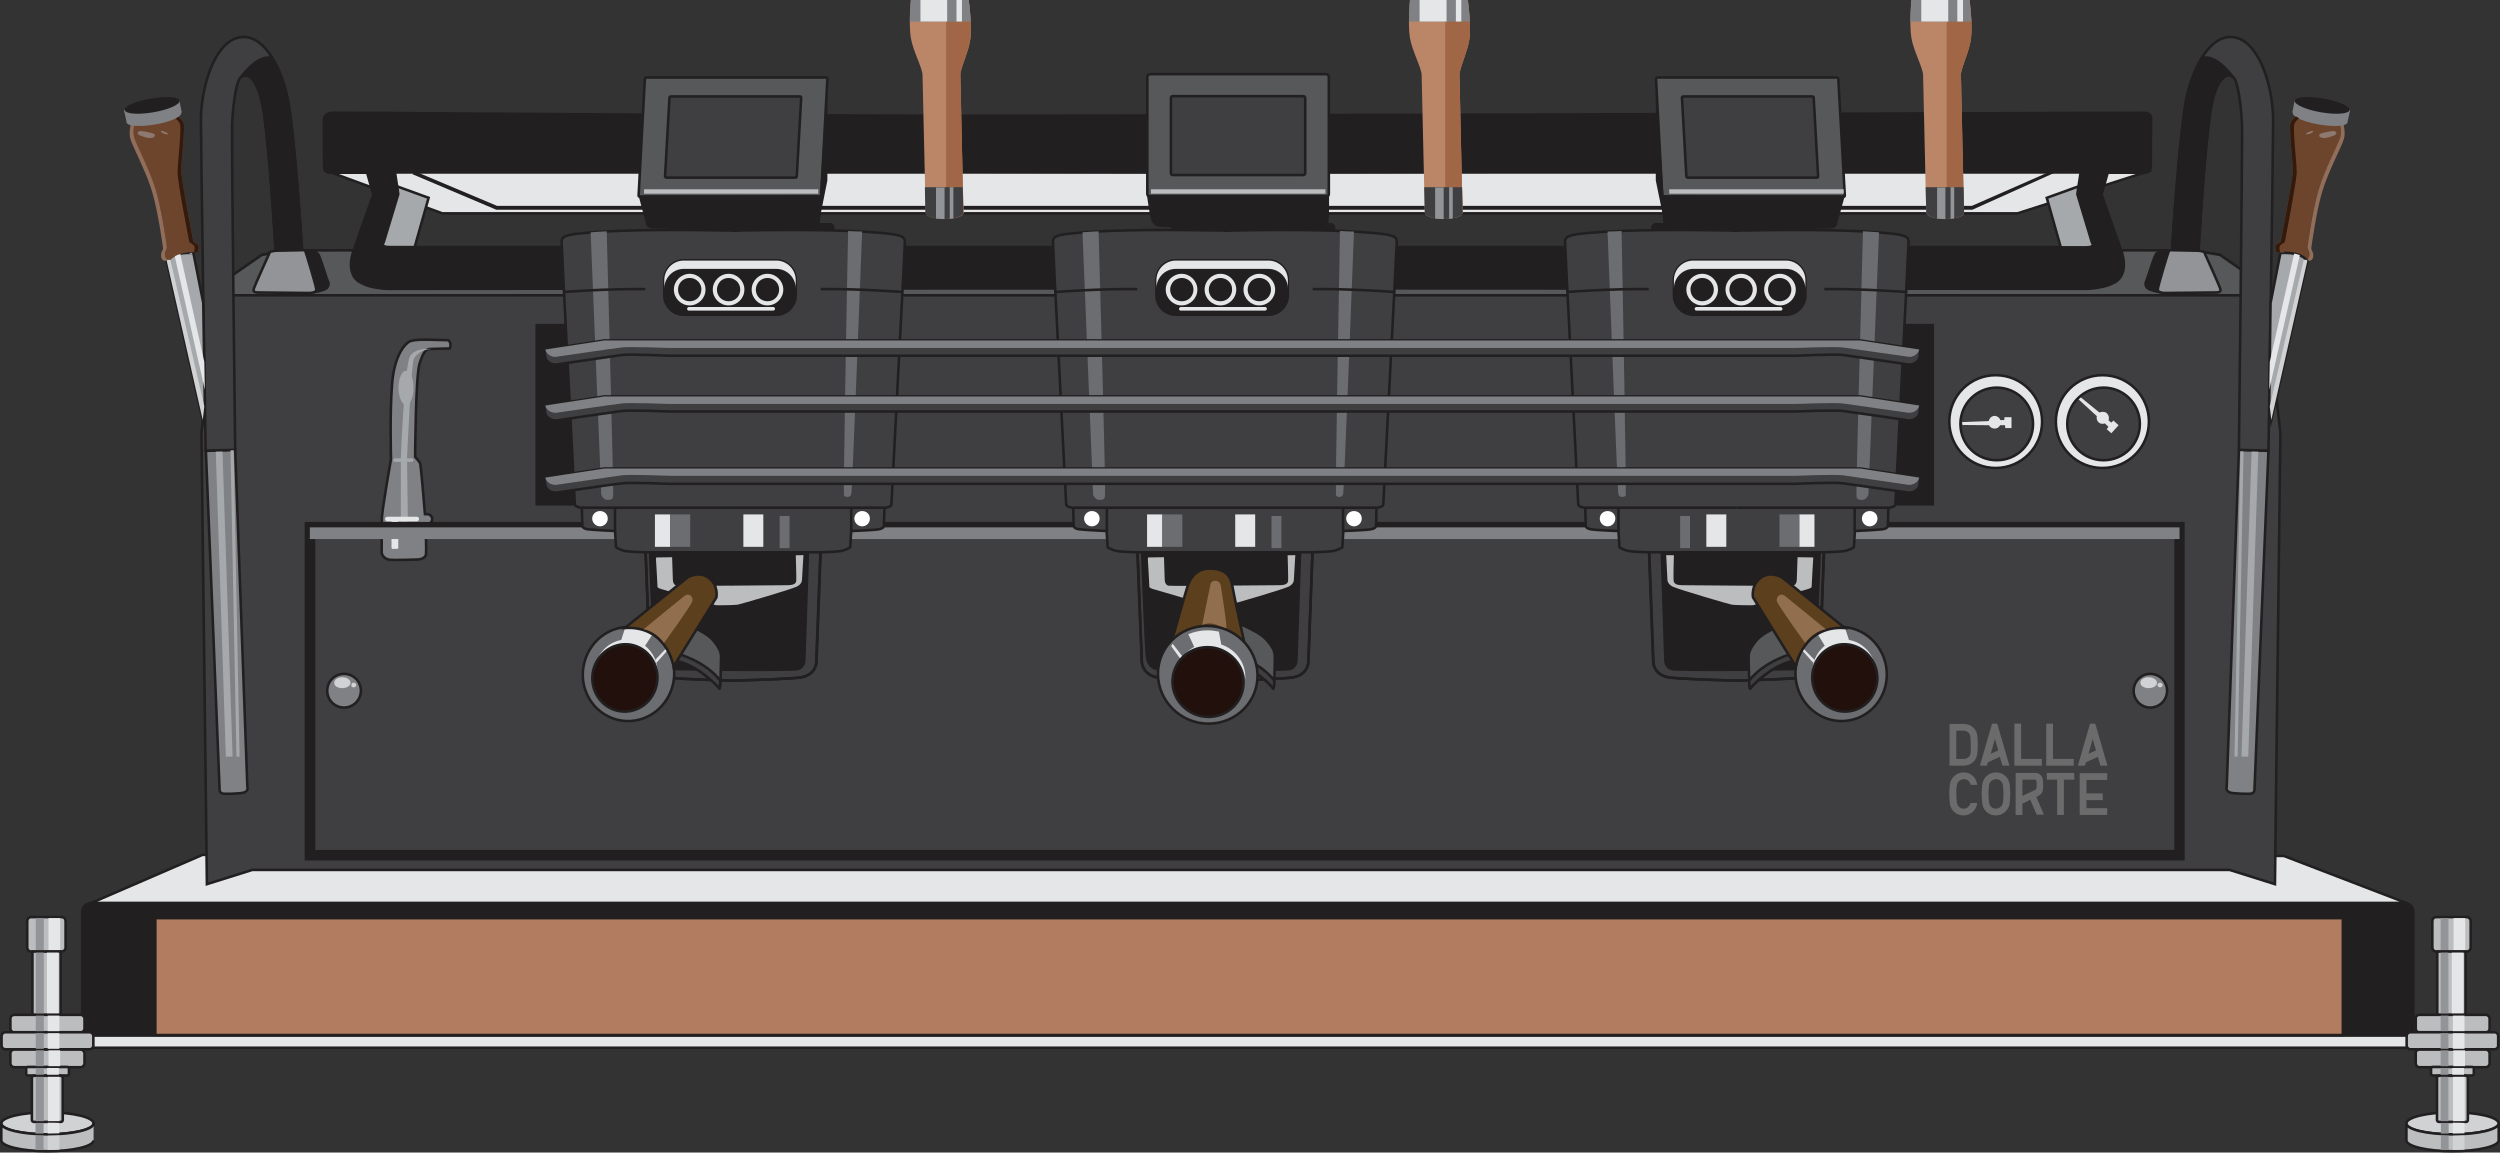 <?xml version="1.0" encoding="utf-8"?>
<!-- Generator: Adobe Illustrator 27.8.0, SVG Export Plug-In . SVG Version: 6.00 Build 0)  -->
<svg version="1.1" id="Layer_1" xmlns="http://www.w3.org/2000/svg" xmlns:xlink="http://www.w3.org/1999/xlink" x="0px" y="0px"
	 viewBox="0 0 964.2 444.5" style="enable-background:new 0 0 964.2 444.5;" xml:space="preserve">
<rect x="0" y="0" width="964.2" height="444.5" fill="#333333" stroke="none"/>
<style type="text/css">
	.st0{fill-rule:evenodd;clip-rule:evenodd;fill:#E5E6E7;stroke:#221F20;stroke-miterlimit:10;}
	.st1{fill-rule:evenodd;clip-rule:evenodd;fill:#3F3F41;stroke:#221F20;stroke-miterlimit:10;}
	.st2{fill-rule:evenodd;clip-rule:evenodd;fill:#57585A;stroke:#221F20;stroke-miterlimit:10;}
	.st3{fill-rule:evenodd;clip-rule:evenodd;fill:#221F20;stroke:#221F20;stroke-miterlimit:10;}
	.st4{fill-rule:evenodd;clip-rule:evenodd;fill:#D0D2D4;stroke:#221F20;stroke-miterlimit:10;}
	.st5{fill-rule:evenodd;clip-rule:evenodd;fill:#BBBDBF;stroke:#221F20;stroke-miterlimit:10;}
	.st6{fill-rule:evenodd;clip-rule:evenodd;fill:#E5E6E7;}
	.st7{fill-rule:evenodd;clip-rule:evenodd;fill:#D0D2D4;}
	.st8{fill-rule:evenodd;clip-rule:evenodd;fill:#929497;}
	.st9{fill-rule:evenodd;clip-rule:evenodd;fill:#808184;stroke:#221F20;stroke-miterlimit:10;}
	.st10{fill-rule:evenodd;clip-rule:evenodd;fill:#A6A9AB;}
	.st11{fill-rule:evenodd;clip-rule:evenodd;fill:#B27C60;stroke:#221F20;stroke-miterlimit:10;}
	.st12{fill-rule:evenodd;clip-rule:evenodd;fill:#A6A9AB;stroke:#221F20;stroke-miterlimit:10;}
	.st13{fill-rule:evenodd;clip-rule:evenodd;fill:#6D452D;}
	.st14{fill-rule:evenodd;clip-rule:evenodd;fill:#926D5A;}
	.st15{fill-rule:evenodd;clip-rule:evenodd;fill:#341A0C;}
	.st16{fill-rule:evenodd;clip-rule:evenodd;fill:#808184;}
	.st17{fill-rule:evenodd;clip-rule:evenodd;fill:#221F20;}
	.st18{fill-rule:evenodd;clip-rule:evenodd;fill:#8E7971;}
	.st19{fill:#221F20;}
	.st20{fill-rule:evenodd;clip-rule:evenodd;fill:#BB8568;}
	.st21{fill-rule:evenodd;clip-rule:evenodd;fill:#A06645;}
	.st22{fill-rule:evenodd;clip-rule:evenodd;fill:#3F3F41;}
	.st23{fill-rule:evenodd;clip-rule:evenodd;fill:#BBBDBF;}
	.st24{fill-rule:evenodd;clip-rule:evenodd;fill:#929497;stroke:#221F20;stroke-miterlimit:10;}
	.st25{fill:none;stroke:#221F20;stroke-miterlimit:10;}
	.st26{fill-rule:evenodd;clip-rule:evenodd;fill:#6C6D70;}
	.st27{fill:#E5E6E7;}
	.st28{fill-rule:evenodd;clip-rule:evenodd;fill:#FEFEFE;}
	.st29{fill-rule:evenodd;clip-rule:evenodd;fill:#5C3F1D;stroke:#221F20;stroke-miterlimit:10;}
	.st30{fill-rule:evenodd;clip-rule:evenodd;fill:#916F4E;}
	.st31{fill-rule:evenodd;clip-rule:evenodd;fill:#6C6D70;stroke:#221F20;stroke-miterlimit:10;}
	.st32{fill-rule:evenodd;clip-rule:evenodd;fill:#21100C;stroke:#221F20;stroke-miterlimit:10;}
	.st33{fill:#6B6B6B;}
</style>
<g>
	<path class="st0" d="M35.1,348.3l43-18.6l802.7,0.4l47.9,18.4c-0.4-0.2-0.8-0.2-1.2-0.2L35.1,348.3L35.1,348.3z"/>
	<polygon class="st1" points="77.7,167 79.8,341 97.3,335.5 407.4,335.5 549.8,335.5 859.9,335.5 877.4,341 879.5,167 873,110 
		856.2,98.3 846,96.6 554.2,95.8 554.2,95.4 478.6,95.6 403,95.4 403,95.8 111.1,96.6 101,98.3 84.1,110 	"/>
	<polygon class="st2" points="873.5,113.9 873,110 856.2,98.3 846,96.6 554.2,95.8 554.2,95.4 478.6,95.6 403,95.4 403,95.8 
		111.1,96.6 101,98.3 84.1,110 83.7,113.9 	"/>
	<rect x="25.1" y="398.1" class="st0" width="916.2" height="6"/>
	<path class="st3" d="M35.1,348.3h892.3c1.9,0,3.4,1.5,3.4,3.5v44.1c0,1.9-1.6,3.5-3.4,3.5H35.1c-1.9,0-3.4-1.6-3.4-3.5v-44.1
		C31.7,349.8,33.3,348.3,35.1,348.3L35.1,348.3z"/>
	<path class="st4" d="M18.3,437.5c9.8,0,17.8-1.9,17.8-4.2c0-2.4-8-4.3-17.8-4.3c-9.8,0-17.8,1.9-17.8,4.3
		C0.5,435.6,8.5,437.5,18.3,437.5L18.3,437.5z"/>
	<path class="st5" d="M36.1,439.8c0,2.3-8,4.2-17.8,4.2c-9.8,0-17.8-1.9-17.8-4.2v-6.5c0,2.3,8,4.2,17.8,4.2
		c9.9,0,17.8-1.9,17.8-4.2C36.1,433.3,36.1,439.8,36.1,439.8z"/>
	<path class="st5" d="M12,353.7h11.8c0.9,0,1.5,0.7,1.5,1.6v10.2c0,0.8-0.7,1.5-1.5,1.5H12c-0.8,0-1.5-0.7-1.5-1.5v-10.2
		C10.5,354.3,11.2,353.7,12,353.7L12,353.7z"/>
	<rect x="12.5" y="367" class="st5" width="10.9" height="24.4"/>
	<path class="st5" d="M5.5,391.4h25.6c0.8,0,1.5,0.7,1.5,1.5v3.8c0,0.8-0.7,1.5-1.5,1.5H5.5c-0.8,0-1.5-0.7-1.5-1.5v-3.8
		C4,392,4.7,391.4,5.5,391.4L5.5,391.4z"/>
	<path class="st5" d="M2.1,398.1h32.4c0.8,0,1.5,0.7,1.5,1.4v3.8c0,0.8-0.7,1.4-1.5,1.4H2.1c-0.8,0-1.5-0.7-1.5-1.4v-3.8
		C0.7,398.7,1.3,398.1,2.1,398.1L2.1,398.1z"/>
	<path class="st5" d="M5.5,404.8h25.6c0.8,0,1.5,0.7,1.5,1.5v3.8c0,0.8-0.7,1.5-1.5,1.5H5.5c-0.8,0-1.5-0.7-1.5-1.5v-3.8
		C4,405.4,4.7,404.8,5.5,404.8L5.5,404.8z"/>
	<path class="st5" d="M10.8,411.5h15.1c0.4,0,0.7,0.3,0.7,0.7v1.9c0,0.4-0.3,0.7-0.7,0.7H10.8c-0.4,0-0.7-0.3-0.7-0.7v-1.9
		C10,411.8,10.4,411.5,10.8,411.5L10.8,411.5z"/>
	<path class="st5" d="M13.1,414.9h10.3c0.4,0,0.8,0.4,0.8,0.8v16.3c0,0.4-0.3,0.7-0.8,0.7H13.1c-0.4,0-0.8-0.3-0.8-0.7v-16.3
		C12.4,415.2,12.7,414.9,13.1,414.9L13.1,414.9z"/>
	<path class="st6" d="M18.4,433c1.6,0,3.1,0,4.5,0.1v4c-1.4,0-2.9,0.1-4.5,0.1V433z"/>
	<path class="st7" d="M22.9,443.4c-1.4,0.1-2.9,0.1-4.5,0.1V438c1.6,0,3.1,0,4.5-0.1V443.4z"/>
	<rect x="18.7" y="354.1" class="st6" width="4.5" height="12.3"/>
	<rect x="18.1" y="367.4" class="st6" width="4.5" height="23.4"/>
	<rect x="18.4" y="391.7" class="st6" width="4.5" height="6"/>
	<rect x="18.4" y="398.5" class="st6" width="4.5" height="6"/>
	<rect x="18.7" y="405.1" class="st6" width="4.5" height="6.1"/>
	<rect x="18.2" y="411.9" class="st6" width="4.5" height="2.6"/>
	<rect x="18.5" y="415.3" class="st6" width="4.5" height="17.1"/>
	<path class="st8" d="M16.8,437.2c-1,0-2,0-3.1,0v-4.1c1,0,2,0,3.1,0V437.2z"/>
	<path class="st8" d="M16.8,443.5c-1,0-2,0-3.1,0v-5.5c1,0,2,0,3.1,0V443.5z"/>
	<rect x="13.8" y="354.1" class="st8" width="3.1" height="12.3"/>
	<rect x="13.8" y="367.4" class="st8" width="3.1" height="23.4"/>
	<rect x="13.8" y="391.7" class="st8" width="3.1" height="6"/>
	<rect x="13.8" y="398.5" class="st8" width="3.1" height="6"/>
	<rect x="13.8" y="405.1" class="st8" width="3.1" height="6.1"/>
	<rect x="13.8" y="411.9" class="st8" width="3.1" height="2.6"/>
	<rect x="13.8" y="415.3" class="st8" width="3.1" height="17.1"/>
	<path class="st9" d="M90.7,173.5l4.7,130c0,0,0.8,2.1-2.5,2.4s-6.5,0.3-6.8,0.2c-0.3-0.1-1.4-0.3-1.4-1.4
		c0-1.1-5.3-130.8-5.3-130.8L90.7,173.5z"/>
	<polygon class="st10" points="85.8,173.6 89.7,291.8 87.1,291.8 83.2,173.7 	"/>
	<rect x="59.9" y="354.1" class="st11" width="843.7" height="45.1"/>
	<path class="st4" d="M945.9,437.5c9.8,0,17.8-1.9,17.8-4.2c0-2.4-8-4.3-17.8-4.3c-9.8,0-17.8,1.9-17.8,4.3
		C928,435.6,936,437.5,945.9,437.5L945.9,437.5z"/>
	<path class="st5" d="M963.7,439.8c0,2.3-8,4.2-17.8,4.2c-9.8,0-17.8-1.9-17.8-4.2v-6.5c0,2.3,8,4.2,17.8,4.2
		c9.8,0,17.8-1.9,17.8-4.2V439.8z"/>
	<path class="st5" d="M939.6,353.7h11.8c0.8,0,1.5,0.7,1.5,1.6v10.2c0,0.8-0.7,1.5-1.5,1.5h-11.8c-0.8,0-1.5-0.7-1.5-1.5v-10.2
		C938.1,354.3,938.8,353.7,939.6,353.7L939.6,353.7z"/>
	<rect x="940" y="367" class="st5" width="10.9" height="24.4"/>
	<path class="st5" d="M933.1,391.4h25.6c0.8,0,1.5,0.7,1.5,1.5v3.8c0,0.8-0.7,1.5-1.5,1.5h-25.6c-0.8,0-1.4-0.7-1.4-1.5v-3.8
		C931.6,392,932.3,391.4,933.1,391.4L933.1,391.4z"/>
	<path class="st5" d="M929.7,398.1h32.4c0.8,0,1.4,0.7,1.4,1.4v3.8c0,0.8-0.7,1.4-1.4,1.4h-32.4c-0.8,0-1.5-0.7-1.5-1.4v-3.8
		C928.2,398.7,928.9,398.1,929.7,398.1L929.7,398.1z"/>
	<path class="st5" d="M933.1,404.8h25.6c0.8,0,1.5,0.7,1.5,1.5v3.8c0,0.8-0.7,1.5-1.5,1.5h-25.6c-0.8,0-1.4-0.7-1.4-1.5v-3.8
		C931.6,405.4,932.3,404.8,933.1,404.8L933.1,404.8z"/>
	<path class="st5" d="M938.3,411.5h15.1c0.4,0,0.7,0.3,0.7,0.7v1.9c0,0.4-0.3,0.7-0.7,0.7h-15.1c-0.4,0-0.7-0.3-0.7-0.7v-1.9
		C937.6,411.8,937.9,411.5,938.3,411.5L938.3,411.5z"/>
	<path class="st5" d="M940.7,414.9h10.4c0.4,0,0.7,0.4,0.7,0.8v16.3c0,0.4-0.3,0.7-0.7,0.7h-10.4c-0.4,0-0.8-0.3-0.8-0.7v-16.3
		C939.9,415.2,940.3,414.9,940.7,414.9L940.7,414.9z"/>
	<path class="st6" d="M946,433c1.5,0,3.1,0,4.5,0.1v4c-1.5,0-3,0.1-4.5,0.1V433z"/>
	<path class="st7" d="M950.5,443.4c-1.5,0.1-3,0.1-4.5,0.1V438c1.5,0,3.1,0,4.5-0.1V443.4z"/>
	<rect x="946.3" y="354.1" class="st6" width="4.5" height="12.3"/>
	<rect x="945.6" y="367.4" class="st6" width="4.5" height="23.4"/>
	<rect x="946" y="391.7" class="st6" width="4.5" height="6"/>
	<rect x="946" y="398.5" class="st6" width="4.5" height="6"/>
	<rect x="946.2" y="405.1" class="st6" width="4.5" height="6.1"/>
	<rect x="945.8" y="411.9" class="st6" width="4.5" height="2.6"/>
	<rect x="946.1" y="415.3" class="st6" width="4.5" height="17.1"/>
	<path class="st8" d="M944.4,437.2c-1,0-2,0-3,0v-4.1c1,0,2,0,3,0V437.2z"/>
	<path class="st8" d="M944.4,443.5c-1,0-2,0-3,0v-5.5c1,0,2,0,3,0V443.5z"/>
	<rect x="941.3" y="354.1" class="st8" width="3" height="12.3"/>
	<rect x="941.3" y="367.4" class="st8" width="3" height="23.4"/>
	<rect x="941.3" y="391.7" class="st8" width="3" height="6"/>
	<rect x="941.3" y="398.5" class="st8" width="3" height="6"/>
	<rect x="941.3" y="405.1" class="st8" width="3" height="6.1"/>
	<rect x="941.3" y="411.9" class="st8" width="3" height="2.6"/>
	<rect x="941.3" y="415.3" class="st8" width="3" height="17.1"/>
	<path class="st1" d="M116.5,96.4c0,0-3-47.3-5.8-59.4c-2.8-12.1-9.5-24.6-18.8-22.5c-9.3,2.2-14.4,19.2-14.4,32
		c0,12.7,1.8,127.3,1.8,127.3l11.4-0.3c0,0-1.4-117.9-1.2-124.8c0.2-6.9,1.3-15.1,2.7-18c1.4-3,7.2-3.5,9.6,12.9
		c2.4,16.3,4.5,53.2,4.5,53.2L116.5,96.4z"/>
	<path class="st12" d="M64.3,100.7L78.2,162l0.8-6.8L78.5,124l-0.1-7.1l-3.8-19.3C74.7,97.7,67.2,96.6,64.3,100.7L64.3,100.7z"/>
	<path class="st6" d="M79,150.3l-0.2-10.7l-9.3-41.8c-0.7,0.1-1.5,0.3-2.2,0.6L79,150.3z"/>
	<path class="st13" d="M76.2,97.2c0,0,0.9-2.5,0-3.1c-0.9-0.6-1.6-0.9-1.6-0.9s-4.7-24.1-4.7-27.5c0-3.5,1.6-16.7,0.9-18.4
		c-0.7-1.8-2.7-2.9-2.7-2.9L52,47.2c0,0-1,3.6-0.2,6.1c0.7,2.6,6,12.5,8.3,20.1c2.3,7.6,4.3,21.8,4.3,22.3c0,0.4-1.1,1.6-0.7,3.4
		s2.1,1.2,2.1,1.2S67.5,97,76.2,97.2L76.2,97.2z"/>
	<path class="st14" d="M64.4,95.6c0-0.4-2-14.7-4.3-22.3c-2.2-7.5-7.5-17.5-8.3-20.1c-0.5-1.7-0.3-3.8,0-5c-0.5,0-1-0.1-1.4-0.2
		c-0.2,1.1-0.7,3.6-0.1,5.6c0.7,2.6,6,12.5,8.3,20.1c2.3,7.5,4.3,21.8,4.3,22.2c0,0.4-1.1,1.6-0.7,3.4c0.5,1.8,2.1,1.2,2.1,1.2
		s0.1-0.2,0.3-0.4c-0.4-0.1-0.7-0.5-0.9-1.2C63.2,97.2,64.4,96,64.4,95.6L64.4,95.6z"/>
	<path class="st15" d="M73,93.4c0.3,0.2,0.7,0.4,1.1,0.7c0.1,0.1,0.1,0.1,0.2,0.2c0.1,0.1,0.2,0.2,0.4,0.3c0.6,0.5,0.3,2,0.1,2.7
		c0.4,0,0.9,0,1.4,0c0,0,0.9-2.5,0-3.1c-0.9-0.6-1.6-0.9-1.6-0.9s-4.7-24.1-4.7-27.5c0-3.5,1.6-16.7,0.9-18.4
		c-0.4-1.1-1.4-2-2.1-2.5c-0.3,0.2-0.7,0.4-1.1,0.7c0.7,0.5,1.4,1.3,1.8,2.2c0.7,1.7-0.9,15-0.9,18.5C68.3,69.3,72.6,91.2,73,93.4
		L73,93.4z"/>
	<path class="st16" d="M69.9,43.4c0,0,0,0.1,0,0.1C70.2,45,65.7,47,59.9,48c-5.9,1-10.8,0.7-11.1-0.8c0-0.1,0-0.1,0-0.2l-1-4.6
		l21.4-3.6l0.9,4.6H69.9z"/>
	<path class="st17" d="M58.2,38c5.8-1,10.8-0.7,11.1,0.8c0.2,1.5-4.3,3.5-10.1,4.5c-5.9,1-10.8,0.7-11.1-0.9
		C47.8,41,52.3,39,58.2,38L58.2,38z"/>
	<path class="st18" d="M53.7,52.1c0,0,3,1.4,4.7,1.1c1.7-0.3,1.5-1.3,0.9-1.6c-0.6-0.3-3.3-0.9-4.4-1C53.8,50.3,52.2,51.1,53.7,52.1
		L53.7,52.1z"/>
	<path class="st18" d="M62.7,50.5c0,0,3.2,1.2,1.8,1.3C63.2,51.9,60.9,50.3,62.7,50.5L62.7,50.5z"/>
	<path class="st7" d="M78.8,156.7l-13.1-56.5c-0.2,0-0.7,0.1-1.1,0c-0.1,0.2-0.2,0.3-0.3,0.4L78.2,162L78.8,156.7z"/>
	<path class="st13" d="M878,97.2c0,0-0.9-2.5,0-3.1c0.9-0.6,1.6-0.9,1.6-0.9s4.7-24.1,4.7-27.5c0-3.5-1.6-16.7-0.9-18.4
		c0.6-1.8,2.7-2.9,2.7-2.9l16.1,2.9c0,0,1,3.6,0.2,6.1c-0.7,2.6-6,12.5-8.3,20.1c-2.3,7.6-4.3,21.8-4.3,22.3c0,0.4,1.1,1.6,0.7,3.4
		c-0.5,1.8-2.1,1.2-2.1,1.2S886.7,97,878,97.2L878,97.2z"/>
	<path class="st14" d="M889.9,95.6c0-0.4,2-14.7,4.3-22.3c2.2-7.5,7.5-17.5,8.3-20.1c0.5-1.7,0.3-3.8,0-5c0.5,0,1-0.1,1.4-0.2
		c0.2,1.1,0.7,3.6,0.1,5.6c-0.7,2.6-6,12.5-8.3,20.1c-2.3,7.5-4.3,21.8-4.3,22.2c0,0.4,1.1,1.6,0.7,3.4c-0.5,1.8-2.1,1.2-2.1,1.2
		s-0.1-0.2-0.3-0.4c0.4-0.1,0.7-0.5,0.9-1.2C891,97.2,889.9,96,889.9,95.6L889.9,95.6z"/>
	<path class="st16" d="M884.3,43.4c0,0,0,0.1,0,0.1C884,45,888.5,47,894.3,48c5.9,1,10.8,0.7,11.1-0.8c0-0.1,0-0.1,0-0.2l1-4.6
		L885,38.8l-0.9,4.6H884.3z"/>
	<path class="st17" d="M896.1,38c-5.8-1-10.8-0.7-11.1,0.8c-0.2,1.5,4.3,3.5,10.1,4.5c5.9,1,10.8,0.7,11.1-0.9
		C906.4,41,901.9,39,896.1,38L896.1,38z"/>
	<path class="st18" d="M900.5,52.1c0,0-3,1.4-4.7,1.1c-1.7-0.3-1.5-1.3-0.9-1.6c0.6-0.3,3.3-0.9,4.4-1
		C900.4,50.3,902,51.1,900.5,52.1L900.5,52.1z"/>
	<polygon class="st0" points="827.2,66.5 127.6,66.5 170.6,82.3 778.1,82.3 	"/>
	<path class="st3" d="M140.2,109.5c-8.2-3-3.5-13.8-3.5-13.8l7.3-20.7l-2.4-8.4l-14.2,0c0,0-2.4,0.2-2.4-2c0-2.1-0.1-18.4-0.1-18.4
		s0-2.5,2.9-2.7c2.9-0.2,151.7,1.3,273,1.1c6,0,72.2-0.1,76.5-0.1l349.4-1c3.6,0,2.9,2.7,2.9,2.7s-0.1,16.4-0.1,18.4
		c0,2.1-2.4,2-2.4,2l-14.2,0l-2.4,8.4l7.3,20.7c0,0,4.7,10.8-3.5,13.8c-1.8,1-7.1,2-10.3,1.9c-2.3,0-211.1-0.2-326.8-0.2
		c-115.7,0-324.5,0.2-326.8,0.2C147.4,111.5,142,110.6,140.2,109.5L140.2,109.5z M477.4,66.5l-325.2-0.9l1.4,9.2L148,93.4
		c0,0-1.6,1.9,2.2,1.9c218.9,0,435.5,0,654.4,0c3.8,0,2.2-1.9,2.2-1.9l-5.6-18.6l1.4-9.2L477.4,66.5z"/>
	<path class="st2" d="M249.3,29.9h69.3c0.3,0,0.5,0.2,0.5,0.6l-2.4,44.9c0,0.3-0.2,0.5-0.6,0.5h-69.3c-0.3,0-0.5-0.2-0.5-0.5
		l2.4-44.9C248.8,30.1,249,29.9,249.3,29.9L249.3,29.9z"/>
	<path class="st1" d="M258.7,37.2h49.8c0.3,0,0.5,0.2,0.5,0.5L307.3,68c0,0.3-0.2,0.5-0.5,0.5H257c-0.3,0-0.5-0.2-0.5-0.5l1.7-30.3
		C258.2,37.5,258.4,37.2,258.7,37.2L258.7,37.2z"/>
	<path class="st3" d="M246.9,75.8l2.8,10.6c0,0,0,1,1.7,1.2s62.3,0.4,62.3,0.4s1.5,0.1,1.8-0.8c0.3-0.9,1-11.5,1-11.5L246.9,75.8
		L246.9,75.8z"/>
	<path class="st3" d="M117.7,97l3.4,0.2c0,0,1.1-0.2,1.9,1.4c0.8,1.6,3.2,9.6,3.5,10c0.2,0.4,0.5,1.3-0.4,2.4
		c-0.9,1-5.1,1.7-5.1,1.7c0.6-0.2,1.1-0.5,1.1-1.1C122,110.3,117.9,97.2,117.7,97L117.7,97z"/>
	<path class="st9" d="M158.5,131.5c-2.2,0.6-6.5,5.6-7.3,16.8c-0.9,11.3-0.4,28.7-0.4,28.7s-3.3,18.8-3.5,22.6
		c-0.1,3.8-0.1,12.2-0.1,13.4c0,1.2,1.3,2.7,3.1,2.9c1.8,0.2,10.8-0.1,10.8-0.1s2.9-0.1,3.2-2c0.2-1.4-0.1-8.4-0.2-11.7h0.7
		c1,0,1.9-0.9,1.9-1.9l0,0c0-1-0.9-1.9-1.9-1.9h-0.9c-0.4-5.3-1.6-18.6-1.8-19.4c-0.3-0.9-2-2.7-2-2.7s0.2-31.2,1.7-35.9
		c1.5-4.8,2.6-5.6,3.9-5.7c1.3-0.1,7.8-0.2,7.8-0.2s0.4-0.9,0.2-1.9c-0.2-0.9-0.8-1.3-0.8-1.3C169.2,131.2,161.3,130.6,158.5,131.5
		L158.5,131.5z"/>
	<path class="st10" d="M156.6,156.2c1.6,0,2.9-3,2.9-6.6c0-3.7-1.3-6.6-2.9-6.6s-2.9,3-2.9,6.6C153.7,153.2,155.1,156.2,156.6,156.2
		L156.6,156.2z"/>
	<path class="st10" d="M166.5,134.6c0,0-6.2-0.7-8.3,2.7c-2.2,3.3-3.6,39.3-3.6,39.3v0.2h-2.3c-0.4,0-0.6,0.3-0.6,0.7l0,0
		c0,0.3,0.2,0.6,0.6,0.6h2.3v23.1h2.7c0,0-0.2-17.3-0.3-23.1h1.9c0.3,0,0.6-0.3,0.6-0.6l0,0c0-0.4-0.3-0.7-0.6-0.7H157v-0.6
		c0-1,1.7-35.2,2.5-37.5C160.4,136.4,163.4,134.6,166.5,134.6L166.5,134.6z"/>
	<path class="st6" d="M160.8,199.3h-11.4c-0.4,0-0.9,0.4-0.9,0.9l0,0c0,0.4,0.4,0.9,0.9,0.9h1.6v10.2c0,0.2,0.2,0.4,0.4,0.4h1.8
		c0.2,0,0.4-0.2,0.4-0.4v-10.2h7.1c0.5,0,0.9-0.4,0.9-0.9l0,0C161.7,199.8,161.3,199.3,160.8,199.3L160.8,199.3z"/>
	<polygon class="st10" points="90.1,173.6 92.4,291.8 91.2,291.8 88.9,173.7 	"/>
	<path class="st3" d="M116.5,96.4c0,0-3-47.3-5.8-59.4c-1.2-5.3-3.2-10.6-5.8-14.7c-5.1-1.1-10.2,5.1-12,7.5c2-2,6.8-0.7,8.9,13.8
		c2.4,16.3,4.5,53.2,4.5,53.2L116.5,96.4z"/>
	<path class="st12" d="M159.9,95.4l5.4-19.1l-12.1-4.4l0.4,3L148,93.4c0,0-1.6,1.9,2.2,1.9H159.9z"/>
	<polygon class="st19" points="159.6,65.9 191.7,79.4 760.5,79.4 790.8,66.1 792.7,66.5 760.9,80.8 760.6,80.9 191.5,80.9 
		191.2,80.8 159.1,67.2 	"/>
	<path class="st20" d="M373.6,0c0,0,1.3,9.5,0.7,14.7s-3.9,11.4-3.9,14.2c0,2.8,1.2,53,1.2,53c0.2,3.4-14.6,3.4-14.6,0
		c0,0-1.1-50.2-1.2-53c-0.1-2.8-3.6-9.1-4.5-14.2s0-14.7,0-14.7l11.1,0L373.6,0z"/>
	<path class="st21" d="M373.6,0c0,0,1.3,9.5,0.7,14.7s-3.9,11.4-3.9,14.2c0,2.8,1.2,53,1.2,53c0.1,1.6-3.2,2.4-6.7,2.5V0L373.6,0z"
		/>
	<path class="st16" d="M373.6,0c0,0,0.6,4.1,0.8,8.3h-23.5c0-4.2,0.4-8.3,0.4-8.3l11.1,0L373.6,0z"/>
	<polygon class="st6" points="365.3,8.3 355,8.3 355,0 362.4,0 365.3,0 	"/>
	<polygon class="st6" points="371,8.3 368.9,8.3 368.9,0 371,0 	"/>
	<path class="st22" d="M371.3,72.2l0.2,9.7c0.2,3.4-14.6,3.4-14.6,0l-0.2-9.7H371.3z"/>
	<path class="st8" d="M364.3,84.5c-1.1,0-2.2-0.1-3.3-0.2v-12h3.3V84.5z"/>
	<path class="st8" d="M367.7,84.2c-0.4,0.1-0.9,0.1-1.4,0.2V72.2h1.4V84.2z"/>
	<path class="st20" d="M566.1,0c0,0,1.3,9.5,0.7,14.7c-0.7,5.2-3.9,11.4-3.9,14.2c0,2.8,1.2,53,1.2,53c0.2,3.4-14.6,3.4-14.6,0
		c0,0-1.1-50.2-1.2-53c-0.1-2.8-3.6-9.1-4.5-14.2c-0.9-5.2,0-14.7,0-14.7L555,0L566.1,0z"/>
	<path class="st21" d="M566.1,0c0,0,1.3,9.5,0.7,14.7c-0.7,5.2-3.9,11.4-3.9,14.2c0,2.8,1.2,53,1.2,53c0.1,1.6-3.2,2.4-6.7,2.5V0
		L566.1,0z"/>
	<path class="st16" d="M566.1,0c0,0,0.6,4.1,0.8,8.3h-23.5c0-4.2,0.4-8.3,0.4-8.3L555,0L566.1,0z"/>
	<polygon class="st6" points="557.9,8.3 547.5,8.3 547.5,0 555,0 557.9,0 	"/>
	<polygon class="st6" points="563.6,8.3 561.5,8.3 561.5,0 563.6,0 	"/>
	<path class="st22" d="M563.9,72.2l0.2,9.7c0.2,3.4-14.6,3.4-14.6,0l-0.2-9.7H563.9z"/>
	<path class="st8" d="M556.8,84.5c-1.1,0-2.2-0.1-3.3-0.2v-12h3.3V84.5z"/>
	<path class="st8" d="M560.3,84.2c-0.4,0.1-0.9,0.1-1.4,0.2V72.2h1.4V84.2z"/>
	<path class="st20" d="M759.6,0c0,0,1.3,9.5,0.6,14.7c-0.6,5.2-3.9,11.4-3.9,14.2c0,2.8,1.2,53,1.2,53c0.2,3.4-14.6,3.4-14.6,0
		c0,0-1.1-50.2-1.2-53c-0.1-2.8-3.6-9.1-4.5-14.2c-0.9-5.2,0-14.7,0-14.7l11.2,0L759.6,0z"/>
	<path class="st21" d="M759.6,0c0,0,1.3,9.5,0.6,14.7c-0.6,5.2-3.9,11.4-3.9,14.2c0,2.8,1.2,53,1.2,53c0.1,1.6-3.2,2.4-6.7,2.5V0
		L759.6,0z"/>
	<path class="st16" d="M759.6,0c0,0,0.5,4.1,0.7,8.3h-23.5c0-4.2,0.4-8.3,0.4-8.3l11.2,0L759.6,0z"/>
	<polygon class="st6" points="751.4,8.3 741,8.3 741,0 748.4,0 751.4,0 	"/>
	<polygon class="st6" points="757.1,8.3 754.9,8.3 754.9,0 757.1,0 	"/>
	<path class="st22" d="M757.3,72.2l0.2,9.7c0.2,3.4-14.6,3.4-14.6,0l-0.2-9.7H757.3z"/>
	<path class="st8" d="M750.3,84.5c-1.1,0-2.2-0.1-3.2-0.2v-12h3.2V84.5z"/>
	<path class="st8" d="M753.7,84.2c-0.4,0.1-0.9,0.1-1.4,0.2V72.2h1.4V84.2z"/>
	<path class="st2" d="M708.5,29.9h-69.3c-0.3,0-0.5,0.2-0.5,0.6l2.4,44.9c0,0.3,0.3,0.5,0.6,0.5h69.3c0.3,0,0.5-0.2,0.5-0.5
		L709,30.4C709,30.1,708.7,29.9,708.5,29.9L708.5,29.9z"/>
	<path class="st1" d="M699,37.2h-49.8c-0.3,0-0.5,0.2-0.5,0.5l1.7,30.3c0,0.3,0.2,0.5,0.5,0.5h49.9c0.2,0,0.5-0.2,0.4-0.5l-1.7-30.3
		C699.6,37.5,699.3,37.2,699,37.2L699,37.2z"/>
	<path class="st3" d="M710.9,75.8l-2.9,10.6c0,0,0,1-1.7,1.2c-1.6,0.2-62.3,0.4-62.3,0.4s-1.4,0.1-1.8-0.8c-0.3-0.9-1-11.5-1-11.5
		L710.9,75.8L710.9,75.8z"/>
	<path class="st2" d="M443.6,28.6h67.8c0.6,0,1.1,0.5,1.1,1.1v45.1c0,0.6-0.4,1.1-1.1,1.1h-67.8c-0.6,0-1.1-0.5-1.1-1.1V29.7
		C442.5,29.1,443,28.6,443.6,28.6L443.6,28.6z"/>
	<path class="st1" d="M452.3,37.1h50.4c0.4,0,0.7,0.3,0.7,0.7v29c0,0.4-0.3,0.7-0.7,0.7h-50.4c-0.4,0-0.7-0.3-0.7-0.7V37.8
		C451.6,37.4,451.9,37.1,452.3,37.1L452.3,37.1z"/>
	<rect x="443.9" y="73" class="st23" width="67.3" height="1.7"/>
	<path class="st3" d="M442.9,75.6c0,0,1.1,8.2,1.7,9.4c0.7,1.2,1,1.8,2.8,2c1.7,0.3,4.4-0.1,4.6,0.3c0.2,0.4,0.7,1.7,2.5,1.8
		c1.8,0.1,55.2-0.2,55.2-0.2s1.6-0.4,2.1-2.6c0.4-2.2,0.3-10.7,0.3-10.7L442.9,75.6z"/>
	<path class="st12" d="M794.8,95.4l-5.4-19.1l12.2-4.4l-0.4,3l5.6,18.6c0,0,1.6,1.9-2.2,1.9H794.8z"/>
	<path class="st24" d="M106.4,96.7c0,0-2,0.2-2.3,0.5c-0.2,0.4-6.1,13.5-6.2,14.1c-0.2,0.7-0.3,1.5,1.6,1.5c1.9,0,19.8,0.2,19.8,0.2
		s2.7,0,2.7-1.3s-4-14.3-4.2-14.7c-0.2-0.4-0.3-0.6-1.8-0.5C114.4,96.5,106.4,96.7,106.4,96.7L106.4,96.7z"/>
	<path class="st3" d="M836.5,97l-3.4,0.2c0,0-1.1-0.2-1.9,1.4c-0.8,1.6-3.2,9.6-3.5,10c-0.2,0.4-0.5,1.3,0.4,2.4
		c0.9,1,5.1,1.7,5.1,1.7c-0.6-0.2-1.1-0.5-1.1-1.1C832.2,110.3,836.3,97.2,836.5,97L836.5,97z"/>
	<path class="st9" d="M863.5,173.5l-4.7,130c0,0-0.8,2.1,2.5,2.4c3.3,0.3,6.5,0.3,6.8,0.2c0.3-0.1,1.4-0.3,1.4-1.4
		c0-1.1,5.4-130.8,5.4-130.8L863.5,173.5z"/>
	<polygon class="st10" points="868.4,173.6 864.5,291.8 867.1,291.8 871,173.7 	"/>
	<polygon class="st10" points="864.1,173.6 861.8,291.8 863,291.8 865.3,173.7 	"/>
	<path class="st1" d="M837.7,96.4c0,0,3-47.3,5.8-59.4c2.8-12.1,9.5-24.6,18.8-22.5c9.3,2.2,14.4,19.2,14.4,32
		c0,12.7-1.8,127.3-1.8,127.3l-11.4-0.3c0,0,1.4-117.9,1.2-124.8c-0.2-6.9-1.3-15.1-2.7-18c-1.4-3-7.2-3.5-9.6,12.9
		c-2.4,16.3-4.5,53.2-4.5,53.2L837.7,96.4z"/>
	<path class="st3" d="M837.7,96.4c0,0,3-47.3,5.8-59.4c1.2-5.3,3.2-10.6,5.8-14.7c5.1-1.1,10.2,5.1,12,7.5c-2-2-6.8-0.7-8.9,13.8
		c-2.4,16.3-4.5,53.2-4.5,53.2L837.7,96.4z"/>
	<path class="st12" d="M889.9,100.7L876,162l-0.8-6.8l0.4-31.2l0.1-7.1l3.8-19.3C879.5,97.7,887,96.6,889.9,100.7L889.9,100.7z"/>
	<path class="st6" d="M875.2,150.3l0.2-10.7l9.4-41.8c0.7,0.1,1.5,0.3,2.2,0.6L875.2,150.3z"/>
	<path class="st15" d="M881.2,93.4c-0.3,0.2-0.7,0.4-1.1,0.7c-0.1,0.1-0.1,0.1-0.2,0.2c-0.1,0.1-0.2,0.2-0.4,0.3
		c-0.6,0.5-0.3,2-0.1,2.7c-0.4,0-0.9,0-1.4,0c0,0-0.9-2.5,0-3.1c0.9-0.6,1.6-0.9,1.6-0.9s4.7-24.1,4.7-27.5c0-3.5-1.6-16.7-0.9-18.4
		c0.4-1.1,1.4-2,2.1-2.5c0.3,0.2,0.7,0.4,1.2,0.7c-0.7,0.5-1.4,1.3-1.8,2.2c-0.7,1.7,0.9,15,0.9,18.5
		C885.9,69.3,881.6,91.2,881.2,93.4L881.2,93.4z"/>
	<path class="st18" d="M891.5,50.5c0,0-3.2,1.2-1.8,1.3C891,51.9,893.3,50.3,891.5,50.5L891.5,50.5z"/>
	<path class="st7" d="M875.4,156.7l13.1-56.5c0.2,0,0.7,0.1,1.1,0c0.1,0.2,0.2,0.3,0.3,0.4L876,162L875.4,156.7z"/>
	<path class="st24" d="M847.8,96.7c0,0,2,0.2,2.3,0.5c0.2,0.4,6.1,13.5,6.2,14.1c0.2,0.7,0.3,1.5-1.6,1.5c-1.9,0-19.8,0.2-19.8,0.2
		s-2.7,0-2.7-1.3s4-14.3,4.2-14.7c0.2-0.4,0.3-0.6,1.8-0.5C839.8,96.5,847.8,96.7,847.8,96.7L847.8,96.7z"/>
	<path class="st19" d="M119.5,201.3h723.1v130.6H117.5V201.3H119.5z M838.6,205.4h-717v122.4h717L838.6,205.4L838.6,205.4z"/>
	<rect x="119.5" y="203.4" class="st16" width="721.1" height="4.5"/>
	<path class="st9" d="M132.7,272.9c3.5,0,6.5-2.9,6.5-6.5c0-3.6-2.9-6.5-6.5-6.5c-3.6,0-6.5,2.9-6.5,6.5
		C126.2,270,129.1,272.9,132.7,272.9L132.7,272.9z"/>
	<path class="st7" d="M132,265.4c1.8,0,3.2-0.9,3.2-2.1c0-1.1-1.4-2.1-3.2-2.1c-1.7,0-3.1,0.9-3.1,2.1
		C128.8,264.5,130.2,265.4,132,265.4L132,265.4z"/>
	<path class="st7" d="M136.4,265.1c0.6,0,1-0.4,1-0.9c0-0.4-0.4-0.9-1-0.9c-0.5,0-0.9,0.4-0.9,0.9
		C135.4,264.7,135.8,265.1,136.4,265.1L136.4,265.1z"/>
	<path class="st9" d="M829.3,272.9c3.6,0,6.5-2.9,6.5-6.5c0-3.6-2.9-6.5-6.5-6.5c-3.5,0-6.4,2.9-6.4,6.5
		C822.9,270,825.8,272.9,829.3,272.9L829.3,272.9z"/>
	<path class="st7" d="M828.7,265.4c1.8,0,3.2-0.9,3.2-2.1c0-1.1-1.4-2.1-3.2-2.1s-3.2,0.9-3.2,2.1
		C825.5,264.5,826.9,265.4,828.7,265.4L828.7,265.4z"/>
	<path class="st7" d="M833.1,265.1c0.5,0,1-0.4,1-0.9c0-0.4-0.5-0.9-1-0.9c-0.5,0-1,0.4-1,0.9C832.1,264.7,832.5,265.1,833.1,265.1
		L833.1,265.1z"/>
	<path class="st6" d="M769.3,160.4c1,0,1.9,0.7,2.2,1.6l1.5,0l0.1-1.1h2.7v4.2l-2.4,0l-0.1-1.1l-1.9,0c-0.4,0.8-1.2,1.3-2.1,1.3
		c-0.9,0-1.8-0.5-2.2-1.3l-10.2-0.1l-0.2-1.1l10.3-0.4C767.3,161.2,768.2,160.4,769.3,160.4L769.3,160.4z"/>
	<path class="st0" d="M756.1,163.5c0-7.7,6.2-14,14-14c7.7,0,14,6.2,14,14c0,7.8-6.2,14-14,14C762.3,177.5,756.1,171.3,756.1,163.5
		L756.1,163.5z M769.7,144.7c-9.9,0-17.9,8-17.9,17.9s8,17.9,17.9,17.9c9.9,0,17.9-8,17.9-17.9S779.6,144.7,769.7,144.7L769.7,144.7
		z"/>
	<path class="st6" d="M812.6,159.4c0.7,0.7,1,1.8,0.6,2.7l1.1,0.9l0.8-0.8l2,1.8l-2.8,3.1l-1.8-1.6l0.7-0.9l-1.4-1.3
		c-0.8,0.3-1.8,0.2-2.4-0.4c-0.7-0.6-0.9-1.6-0.7-2.4l-7.5-6.9l0.5-1l8,6.5C810.6,158.7,811.8,158.7,812.6,159.4L812.6,159.4z"/>
	<path class="st0" d="M797.3,163.5c0-7.7,6.3-14,14-14c7.7,0,14,6.2,14,14c0,7.8-6.3,14-14,14C803.6,177.5,797.3,171.3,797.3,163.5
		L797.3,163.5z M810.9,144.7c-9.9,0-18,8-18,17.9s8,17.9,18,17.9c9.9,0,17.9-8,17.9-17.9S820.8,144.7,810.9,144.7L810.9,144.7z"/>
	<polygon class="st17" points="316.2,75.8 319.1,30.4 319.1,69.6 315.6,87.1 	"/>
	<polygon class="st17" points="641.6,75.8 638.6,30.4 638.6,69.6 642.2,87.1 	"/>
	<path class="st17" d="M453.6,86h59.6c1,0,1.8,0.8,1.8,1.8l0,0c0,1-0.8,1.8-1.8,1.8h-59.6c-1,0-1.8-0.8-1.8-1.8l0,0
		C451.7,86.8,452.6,86,453.6,86L453.6,86z"/>
	<path class="st17" d="M260.5,86h59.6c1,0,1.8,0.8,1.8,1.8l0,0c0,1-0.8,1.8-1.8,1.8h-59.6c-1,0-1.8-0.8-1.8-1.8l0,0
		C258.6,86.8,259.5,86,260.5,86L260.5,86z"/>
	<path class="st17" d="M638.6,86h59.6c1,0,1.8,0.8,1.8,1.8l0,0c0,1-0.8,1.8-1.8,1.8h-59.6c-1,0-1.8-0.8-1.8-1.8l0,0
		C636.8,86.8,637.6,86,638.6,86L638.6,86z"/>
	<rect x="206.5" y="124.9" class="st17" width="22.5" height="70.1"/>
	<rect x="723.4" y="124.9" class="st17" width="22.5" height="70.1"/>
	<path class="st1" d="M282.8,89c0.8,0,1.7,0,2.5-0.1c26.7-0.5,43.3,0,52.7,0.8c9.5,0.7,11,1.4,11,3.6c0,2.3-5.2,100.4-5.2,101.3
		c0,0.9-2.7,1.3-2.7,1.3l-0.2,6.9c0,0,0.1,0.9-1.8,1.3c-1.9,0.4-10.8,0.7-10.8,0.7l-0.4,6.3c0,0-2,1.3-4.2,1.5
		c-2.2,0.3-7.3,0.4-7.3,0.4l-1.6,42.6c0,0-0.2,4.8-6.2,5.7c-2.8,0.4-14.3,0.9-25.9,1.2c-11.7-0.3-23.2-0.8-25.9-1.2
		c-5.9-0.9-6.2-5.7-6.2-5.7L249,213c0,0-5.1-0.1-7.3-0.4c-2.1-0.2-4.1-1.5-4.1-1.5l-0.4-6.3c0,0-8.9-0.4-10.8-0.7
		c-1.9-0.4-1.8-1.3-1.8-1.3l-0.2-6.9c0,0-2.7-0.4-2.7-1.3c0-0.9-5.1-99-5.1-101.3c0-2.2,1.5-2.9,10.9-3.6c9.4-0.8,26-1.3,52.7-0.8
		C281,88.9,281.9,88.9,282.8,89L282.8,89z"/>
	<path class="st25" d="M316.5,213l-1.6,42.6c0,0-0.2,4.8-6.2,5.7c-2.8,0.4-14.3,0.9-25.9,1.2c-11.7-0.3-23.2-0.8-25.9-1.2
		c-5.9-0.9-6.2-5.7-6.2-5.7L249,213L316.5,213L316.5,213z"/>
	<path class="st26" d="M227.8,89.6c1.8-0.1,3.8-0.3,6.2-0.4c0.5,19.7,2.7,100.6,2.5,101.6c-0.2,1.1,0.2,1.8-1.8,2
		c-2,0.3-2.8-2-2.8-2L227.8,89.6z"/>
	<path class="st26" d="M327.1,89.1c1.9,0.1,3.7,0.2,5.4,0.2c-0.6,14.9-3.8,100.3-4.2,101.4c-0.4,1.3-2.4,1.1-2.8,0.4
		C325.2,190.5,326.7,107.5,327.1,89.1L327.1,89.1z"/>
	<path class="st25" d="M347.9,112.6c0,0-17.1-1.3-31.4-1.1"/>
	<line class="st25" x1="341.1" y1="195.8" x2="282.8" y2="195.8"/>
	<path class="st25" d="M217.5,112.6c0,0,17.2-1.3,31.4-1.1"/>
	<line class="st25" x1="224.4" y1="195.8" x2="282.8" y2="195.8"/>
	<line class="st25" x1="237.2" y1="204.8" x2="237.2" y2="195.8"/>
	<path class="st3" d="M263.7,100.4h35.7c4.1,0,7.5,3.4,7.5,7.5v6c0,4.1-3.4,7.5-7.5,7.5h-35.7c-4.1,0-7.5-3.3-7.5-7.5v-6
		C256.2,103.8,259.6,100.4,263.7,100.4L263.7,100.4z"/>
	<path class="st6" d="M263.7,103.7h35.7c4.1,0,7.5,3.4,7.5,7.5V108c0-4.1-3.4-7.5-7.5-7.5h-35.7c-4.1,0-7.5,3.4-7.5,7.5v3.3
		C256.2,107.1,259.6,103.7,263.7,103.7L263.7,103.7z"/>
	<path class="st27" d="M266,105.6c1.7,0,3.2,0.7,4.3,1.8s1.8,2.6,1.8,4.3s-0.7,3.2-1.8,4.3l0,0c-1.1,1.1-2.6,1.8-4.3,1.8
		c-1.7,0-3.2-0.7-4.3-1.8c-1.1-1.1-1.8-2.6-1.8-4.3s0.7-3.2,1.8-4.3C262.8,106.3,264.4,105.6,266,105.6L266,105.6z M269.2,108.5
		c-0.8-0.8-1.9-1.3-3.2-1.3c-1.3,0-2.4,0.5-3.2,1.3c-0.9,0.9-1.3,2-1.3,3.2c0,1.2,0.5,2.4,1.3,3.2c0.8,0.8,1.9,1.3,3.2,1.3
		c1.3,0,2.4-0.5,3.2-1.3c0.8-0.8,1.3-2,1.3-3.2C270.6,110.4,270,109.3,269.2,108.5L269.2,108.5z"/>
	<path class="st27" d="M281,105.6c1.7,0,3.2,0.7,4.3,1.8s1.8,2.6,1.8,4.3s-0.7,3.2-1.8,4.3l0,0c-1.1,1.1-2.6,1.8-4.3,1.8
		s-3.2-0.7-4.3-1.8c-1.1-1.1-1.8-2.6-1.8-4.3s0.7-3.2,1.8-4.3C277.8,106.3,279.3,105.6,281,105.6L281,105.6z M284.2,108.5
		c-0.9-0.8-2-1.3-3.2-1.3c-1.2,0-2.4,0.5-3.2,1.3c-0.8,0.9-1.3,2-1.3,3.2c0,1.2,0.5,2.4,1.3,3.2c0.8,0.8,2,1.3,3.2,1.3
		c1.3,0,2.4-0.5,3.2-1.3c0.8-0.8,1.3-2,1.3-3.2C285.5,110.4,285,109.3,284.2,108.5L284.2,108.5z"/>
	<path class="st27" d="M296,105.6c1.7,0,3.2,0.7,4.3,1.8c1.1,1.1,1.8,2.6,1.8,4.3s-0.7,3.2-1.8,4.3l0,0c-1.1,1.1-2.6,1.8-4.3,1.8
		s-3.2-0.7-4.3-1.8c-1.1-1.1-1.8-2.6-1.8-4.3s0.7-3.2,1.8-4.3S294.3,105.6,296,105.6L296,105.6z M299.2,108.5
		c-0.8-0.8-2-1.3-3.2-1.3c-1.2,0-2.4,0.5-3.2,1.3c-0.8,0.9-1.3,2-1.3,3.2c0,1.2,0.5,2.4,1.3,3.2c0.8,0.8,2,1.3,3.2,1.3
		c1.3,0,2.4-0.5,3.2-1.3c0.8-0.8,1.3-2,1.3-3.2C300.5,110.4,300,109.3,299.2,108.5L299.2,108.5z"/>
	<path class="st6" d="M265.7,118.4h32.5c0.4,0,0.7,0.3,0.7,0.7l0,0c0,0.4-0.3,0.7-0.7,0.7h-32.5c-0.4,0-0.7-0.3-0.7-0.7l0,0
		C265,118.8,265.3,118.4,265.7,118.4L265.7,118.4z"/>
	<path class="st28" d="M231.4,203c1.6,0,3-1.3,3-3s-1.3-2.9-3-2.9s-3,1.3-3,2.9S229.8,203,231.4,203L231.4,203z"/>
	<path class="st3" d="M311.6,213l-1.4,41.6c0,0,0.1,2.6-2.4,3.4c-2.5,0.7-51,0.2-52.2-0.2c-1.2-0.5-2.7-1.6-3.1-5.1
		c-0.4-3.4-1.8-39.7-1.8-39.7H311.6z"/>
	<line class="st25" x1="328.3" y1="204.8" x2="328.3" y2="195.8"/>
	<path class="st5" d="M253.2,214.5l57.2-0.9l-0.6,10.2c0,0,0,1.8-2.3,2.9c-2.2,1.1-22.1,6.9-22.9,7c-0.8,0.2-8.1,0.3-8.6,0.2
		c-0.4-0.2-20.3-6-20.3-6s-2.6-0.6-2.6-1.4c0-0.9-0.6-10.7-0.6-10.7S252.4,214.4,253.2,214.5L253.2,214.5z"/>
	<path class="st28" d="M332.5,203c1.7,0,3-1.3,3-3s-1.3-2.9-3-2.9c-1.6,0-3,1.3-3,2.9S330.9,203,332.5,203L332.5,203z"/>
	<rect x="252.6" y="198.4" class="st6" width="5.9" height="12.5"/>
	<rect x="258.5" y="198.4" class="st26" width="7.7" height="12.5"/>
	<rect x="286.7" y="198.4" class="st6" width="7.7" height="12.5"/>
	<rect x="300.7" y="199" class="st26" width="3.8" height="12.4"/>
	<path class="st3" d="M259.7,214.4l0.3,8.9c0,0-0.1,1.9,1.1,2.1c1.2,0.2,41.5-0.2,42.4-0.2c0.9,0,2.9,0,3.1-1.1
		c0.1-1.1-0.2-10.4-0.2-10.4L259.7,214.4z"/>
	<path class="st1" d="M472.5,89c0.9,0,1.7,0,2.5-0.1c26.7-0.5,43.3,0,52.8,0.8c9.4,0.7,10.9,1.4,10.9,3.6c0,2.3-5.2,100.4-5.2,101.3
		c0,0.9-2.6,1.3-2.6,1.3l-0.2,6.9c0,0,0.1,0.9-1.8,1.3c-1.9,0.4-10.8,0.7-10.8,0.7l-0.4,6.3c0,0-2,1.3-4.2,1.5
		c-2.1,0.3-7.3,0.4-7.3,0.4l-1.6,42.6c0,0-0.2,4.8-6.2,5.7c-2.8,0.4-14.3,0.9-25.9,1.2c-11.7-0.3-23.1-0.8-25.9-1.2
		c-5.9-0.9-6.2-5.7-6.2-5.7l-1.7-42.6c0,0-5.1-0.1-7.3-0.4c-2.2-0.2-4.2-1.5-4.2-1.5l-0.4-6.3c0,0-8.9-0.4-10.9-0.7
		c-1.9-0.4-1.8-1.3-1.8-1.3l-0.2-6.9c0,0-2.7-0.4-2.7-1.3c0-0.9-5.1-99-5.1-101.3c0-2.2,1.5-2.9,10.9-3.6c9.4-0.8,26.1-1.3,52.7-0.8
		C470.8,88.9,471.6,88.9,472.5,89L472.5,89z"/>
	<path class="st25" d="M506.2,213l-1.6,42.6c0,0-0.2,4.8-6.2,5.7c-2.8,0.4-14.3,0.9-25.9,1.2c-11.7-0.3-23.1-0.8-25.9-1.2
		c-5.9-0.9-6.2-5.7-6.2-5.7l-1.7-42.6L506.2,213L506.2,213z"/>
	<path class="st26" d="M417.5,89.6c1.8-0.1,3.8-0.3,6.2-0.4c0.6,19.7,2.8,100.6,2.5,101.6c-0.2,1.1,0.2,1.8-1.8,2
		c-2,0.3-2.8-2-2.8-2L417.5,89.6z"/>
	<path class="st26" d="M516.8,89.1c2,0.1,3.8,0.2,5.4,0.2c-0.6,14.9-3.8,100.3-4.2,101.4c-0.4,1.3-2.4,1.1-2.7,0.4
		C514.9,190.5,516.5,107.5,516.8,89.1L516.8,89.1z"/>
	<path class="st25" d="M537.7,112.6c0,0-17.2-1.3-31.4-1.1"/>
	<line class="st25" x1="530.9" y1="195.8" x2="472.5" y2="195.8"/>
	<path class="st25" d="M407.2,112.6c0,0,17.2-1.3,31.4-1.1"/>
	<line class="st25" x1="414.1" y1="195.8" x2="472.5" y2="195.8"/>
	<line class="st25" x1="426.9" y1="204.8" x2="426.9" y2="195.8"/>
	<path class="st3" d="M453.5,100.4h35.7c4.1,0,7.5,3.4,7.5,7.5v6c0,4.1-3.4,7.5-7.5,7.5h-35.7c-4.1,0-7.5-3.3-7.5-7.5v-6
		C446,103.8,449.3,100.4,453.5,100.4L453.5,100.4z"/>
	<path class="st6" d="M453.5,103.7h35.7c4.1,0,7.5,3.4,7.5,7.5V108c0-4.1-3.4-7.5-7.5-7.5h-35.7c-4.1,0-7.5,3.4-7.5,7.5v3.3
		C446,107.1,449.3,103.7,453.5,103.7L453.5,103.7z"/>
	<path class="st27" d="M455.7,105.6c1.7,0,3.2,0.7,4.3,1.8c1.1,1.1,1.8,2.6,1.8,4.3s-0.7,3.2-1.8,4.3l0,0c-1.1,1.1-2.6,1.8-4.3,1.8
		c-1.7,0-3.2-0.7-4.3-1.8c-1.1-1.1-1.8-2.6-1.8-4.3s0.7-3.2,1.8-4.3C452.6,106.3,454.1,105.6,455.7,105.6L455.7,105.6z M459,108.5
		c-0.8-0.8-2-1.3-3.2-1.3c-1.2,0-2.4,0.5-3.2,1.3c-0.8,0.9-1.3,2-1.3,3.2c0,1.2,0.5,2.4,1.3,3.2c0.8,0.8,2,1.3,3.2,1.3
		c1.3,0,2.4-0.5,3.2-1.3c0.8-0.8,1.3-2,1.3-3.2C460.3,110.4,459.8,109.3,459,108.5L459,108.5z"/>
	<path class="st27" d="M470.7,105.6c1.7,0,3.2,0.7,4.3,1.8s1.8,2.6,1.8,4.3s-0.7,3.2-1.8,4.3l0,0c-1.1,1.1-2.6,1.8-4.3,1.8
		s-3.2-0.7-4.3-1.8c-1.1-1.1-1.8-2.6-1.8-4.3s0.7-3.2,1.8-4.3C467.5,106.3,469,105.6,470.7,105.6L470.7,105.6z M473.9,108.5
		c-0.8-0.8-2-1.3-3.2-1.3c-1.2,0-2.4,0.5-3.2,1.3c-0.8,0.9-1.3,2-1.3,3.2c0,1.2,0.5,2.4,1.3,3.2c0.8,0.8,2,1.3,3.2,1.3
		c1.3,0,2.4-0.5,3.2-1.3c0.8-0.8,1.3-2,1.3-3.2C475.2,110.4,474.8,109.3,473.9,108.5L473.9,108.5z"/>
	<path class="st27" d="M485.7,105.6c1.7,0,3.2,0.7,4.3,1.8c1.1,1.1,1.8,2.6,1.8,4.3s-0.7,3.2-1.8,4.3l0,0c-1.1,1.1-2.6,1.8-4.3,1.8
		s-3.2-0.7-4.3-1.8c-1.1-1.1-1.8-2.6-1.8-4.3s0.7-3.2,1.8-4.3C482.5,106.3,484.1,105.6,485.7,105.6L485.7,105.6z M488.9,108.5
		c-0.8-0.8-2-1.3-3.2-1.3c-1.3,0-2.4,0.5-3.2,1.3c-0.8,0.9-1.3,2-1.3,3.2c0,1.2,0.5,2.4,1.3,3.2c0.8,0.8,2,1.3,3.2,1.3
		c1.2,0,2.4-0.5,3.2-1.3c0.8-0.8,1.3-2,1.3-3.2C490.2,110.4,489.7,109.3,488.9,108.5L488.9,108.5z"/>
	<path class="st6" d="M455.4,118.4h32.5c0.4,0,0.7,0.3,0.7,0.7l0,0c0,0.4-0.3,0.7-0.7,0.7h-32.5c-0.4,0-0.7-0.3-0.7-0.7l0,0
		C454.8,118.8,455,118.4,455.4,118.4L455.4,118.4z"/>
	<path class="st28" d="M421.1,203c1.7,0,3-1.3,3-3s-1.3-2.9-3-2.9c-1.6,0-3,1.3-3,2.9S419.5,203,421.1,203L421.1,203z"/>
	<path class="st3" d="M501.4,213l-1.4,41.6c0,0,0.1,2.6-2.4,3.4c-2.5,0.7-51,0.2-52.2-0.2c-1.3-0.5-2.8-1.6-3.1-5.1
		c-0.4-3.4-1.8-39.7-1.8-39.7H501.4z"/>
	<line class="st25" x1="518" y1="204.8" x2="518" y2="195.8"/>
	<path class="st5" d="M442.9,214.5l57.2-0.9l-0.6,10.2c0,0,0,1.8-2.3,2.9c-2.2,1.1-22.1,6.9-22.9,7c-0.8,0.2-8.1,0.3-8.6,0.2
		c-0.4-0.2-20.3-6-20.3-6s-2.6-0.6-2.6-1.4c0-0.9-0.6-10.7-0.6-10.7S442.1,214.4,442.9,214.5L442.9,214.5z"/>
	<path class="st28" d="M522.2,203c1.6,0,3-1.3,3-3s-1.3-2.9-3-2.9c-1.7,0-3,1.3-3,2.9S520.6,203,522.2,203L522.2,203z"/>
	<rect x="442.4" y="198.4" class="st6" width="5.9" height="12.5"/>
	<rect x="448.3" y="198.4" class="st26" width="7.7" height="12.5"/>
	<rect x="476.4" y="198.4" class="st6" width="7.7" height="12.5"/>
	<rect x="490.4" y="199" class="st26" width="3.8" height="12.4"/>
	<path class="st3" d="M449.4,214.4l0.3,8.9c0,0-0.1,1.9,1.1,2.1c1.2,0.2,41.5-0.2,42.4-0.2c0.9,0,2.9,0,3.1-1.1
		c0.1-1.1-0.2-10.4-0.2-10.4L449.4,214.4z"/>
	<path class="st2" d="M475.7,239.7c0,0,9.4,3.4,12.6,6.9c3.2,3.5,3.4,5.4,3.4,6.8c0,1.3-0.2,12.9-0.7,12.1c-0.4-0.9-7.7-8.3-15-10.3
		c-7.3-2-4.4-8.9-4.4-8.9L475.7,239.7z"/>
	<path class="st1" d="M491.5,262.5c-0.1,2-0.2,3.4-0.4,3.1c-0.4-0.9-7.7-8.3-15-10.3c-3-0.8-4.3-2.5-4.7-4.2
		C475.2,252,485.5,254.9,491.5,262.5L491.5,262.5z"/>
	<path class="st29" d="M451.3,249.5c0,0,6.5-23.1,7-24.2c0.5-1.1,2.2-5.9,8.1-6c5.9-0.1,8.2,2.7,8.8,6.3c0.6,3.7,4.8,22.7,4.8,22.7
		S465.7,233,451.3,249.5L451.3,249.5z"/>
	<path class="st30" d="M466.8,225.7l-3.2,15.5c0,0,1.3-1,3.8-0.7c2.5,0.3,5.4,2.6,5.6,1.6c0.2-1-1.8-14.1-2.2-16.4
		C470.3,223.4,466.9,223.4,466.8,225.7L466.8,225.7z"/>
	<path class="st31" d="M465.5,241.4c-10.6,0-19.1,8.4-18.9,18.8c0.2,10.4,8.9,18.9,19.5,18.9c10.6,0,19.1-8.4,18.9-18.9
		C484.8,249.8,476.1,241.4,465.5,241.4L465.5,241.4z"/>
	<path class="st6" d="M453.8,260.9c-0.1-5,2.8-9.4,7-11.5l-0.2,0.1l-2.3-4.9c2.2-0.9,4.7-1.5,7.3-1.5c1.5,0,3,0.2,4.5,0.5l0.9,4.9
		l-0.2,0c5.4,1.7,9.4,6.6,9.5,12.4c0,0.4,0,0.7,0,1.1c-0.7-6.7-6.4-12-13.4-12c-6.9,0-12.6,5.3-13,12
		C453.8,261.6,453.8,261.3,453.8,260.9L453.8,260.9z"/>
	<polygon class="st6" points="452.3,248.3 456.2,253.4 455.6,254.6 451.7,249.2 	"/>
	<path class="st32" d="M465.7,249.6c-7.6,0-13.6,6-13.5,13.5c0.1,7.4,6.4,13.4,13.9,13.4c7.6,0,13.6-6,13.5-13.4
		C479.5,255.6,473.2,249.6,465.7,249.6L465.7,249.6z"/>
	<path class="st2" d="M262.1,239.7c0,0,9.4,3.4,12.6,6.9c3.1,3.5,3.4,5.4,3.4,6.8c0,1.3-0.2,12.9-0.6,12.1c-0.4-0.9-7.7-8.3-15-10.3
		c-7.3-2-4.4-8.9-4.4-8.9L262.1,239.7z"/>
	<path class="st1" d="M277.8,262.5c-0.1,2-0.2,3.4-0.4,3.1c-0.4-0.9-7.7-8.3-15-10.3c-3-0.8-4.3-2.5-4.8-4.2
		C261.6,252,271.9,254.9,277.8,262.5L277.8,262.5z"/>
	<path class="st31" d="M245.2,242c9.6,1.5,16.2,10.8,14.6,20.7c-1.6,9.9-10.6,16.7-20.2,15.2c-9.6-1.5-16.2-10.7-14.6-20.6
		C226.6,247.3,235.6,240.5,245.2,242L245.2,242z"/>
	<path class="st6" d="M253.4,261c0.8-4.8-1.3-9.4-4.8-12.1l0.2,0.2l2.8-4.4c-1.9-1.2-4-2-6.4-2.4c-1.4-0.2-2.8-0.3-4.1-0.1l-1.5,4.6
		h0.2c-5.1,0.8-9.4,5-10.3,10.5c-0.1,0.3-0.1,0.7-0.1,1c1.5-6.3,7.4-10.5,13.8-9.5c6.3,1,10.7,6.8,10.2,13.3
		C253.3,261.7,253.3,261.4,253.4,261L253.4,261z"/>
	<path class="st32" d="M243,248.6c6.9,1.1,11.5,7.7,10.4,14.8c-1.1,7.1-7.5,12-14.4,10.9c-6.9-1.1-11.5-7.7-10.4-14.8
		C229.7,252.5,236.2,247.6,243,248.6L243,248.6z"/>
	<polygon class="st6" points="256.8,250.2 252.7,254.5 253.1,255.7 257.3,251 	"/>
	<path class="st29" d="M241,242.2l24.2-19.5c0,0,4.4-2.7,8.2,0.2s2.9,7.5,2.9,7.5L259.8,257C259.8,257,257.2,241.2,241,242.2
		L241,242.2z"/>
	<path class="st30" d="M248.2,242.7c0,0,13.8-11.3,15.7-12.8c1.9-1.5,3.6,0.3,3.1,2c-0.4,1.6-10.9,16.1-10.9,16.1
		S253.3,243.5,248.2,242.7L248.2,242.7z"/>
	<path class="st1" d="M669.7,89c-0.9,0-1.7,0-2.5-0.1c-26.6-0.5-43.2,0-52.7,0.8c-9.4,0.7-10.9,1.4-10.9,3.6
		c0,2.3,5.1,100.4,5.1,101.3c0,0.9,2.7,1.3,2.7,1.3l0.2,6.9c0,0-0.1,0.9,1.8,1.3c1.9,0.4,10.8,0.7,10.8,0.7l0.4,6.3
		c0,0,2,1.3,4.2,1.5c2.1,0.3,7.3,0.4,7.3,0.4l1.6,42.6c0,0,0.2,4.8,6.2,5.7c2.8,0.4,14.2,0.9,25.9,1.2c11.7-0.3,23.1-0.8,25.9-1.2
		c5.9-0.9,6.2-5.7,6.2-5.7l1.6-42.6c0,0,5.2-0.1,7.3-0.4c2.2-0.2,4.2-1.5,4.2-1.5l0.4-6.3c0,0,8.9-0.4,10.9-0.7
		c1.9-0.4,1.8-1.3,1.8-1.3l0.2-6.9c0,0,2.7-0.4,2.7-1.3c0-0.9,5.1-99,5.1-101.3c0-2.2-1.5-2.9-10.9-3.6c-9.5-0.8-26.1-1.3-52.7-0.8
		C671.4,88.9,670.6,88.9,669.7,89L669.7,89z"/>
	<path class="st25" d="M636,213l1.6,42.6c0,0,0.2,4.8,6.2,5.7c2.8,0.4,14.2,0.9,25.9,1.2c11.7-0.3,23.1-0.8,25.9-1.2
		c5.9-0.9,6.2-5.7,6.2-5.7l1.6-42.6L636,213L636,213z"/>
	<path class="st26" d="M724.7,89.6c-1.8-0.1-3.9-0.3-6.2-0.4c-0.5,19.7-2.7,100.6-2.5,101.6c0.2,1.1-0.3,1.8,1.8,2
		c2,0.3,2.8-2,2.8-2L724.7,89.6z"/>
	<path class="st26" d="M625.4,89.1c-2,0.1-3.8,0.2-5.4,0.2c0.6,14.9,3.8,100.3,4.2,101.4c0.4,1.3,2.4,1.1,2.8,0.4
		C627.3,190.5,625.8,107.5,625.4,89.1L625.4,89.1z"/>
	<path class="st25" d="M604.5,112.6c0,0,17.2-1.3,31.4-1.1"/>
	<line class="st25" x1="611.4" y1="195.8" x2="669.7" y2="195.8"/>
	<path class="st25" d="M735,112.6c0,0-17.2-1.3-31.4-1.1"/>
	<line class="st25" x1="728.1" y1="195.8" x2="669.7" y2="195.8"/>
	<line class="st25" x1="715.3" y1="204.8" x2="715.3" y2="195.8"/>
	<path class="st3" d="M688.8,100.4h-35.7c-4.1,0-7.5,3.4-7.5,7.5v6c0,4.1,3.3,7.5,7.5,7.5h35.7c4.1,0,7.5-3.3,7.5-7.5v-6
		C696.2,103.8,692.9,100.4,688.8,100.4L688.8,100.4z"/>
	<path class="st6" d="M688.8,103.7h-35.7c-4.1,0-7.5,3.4-7.5,7.5V108c0-4.1,3.3-7.5,7.5-7.5h35.7c4.1,0,7.5,3.4,7.5,7.5v3.3
		C696.2,107.1,692.9,103.7,688.8,103.7L688.8,103.7z"/>
	<path class="st27" d="M686.5,105.6c-1.7,0-3.2,0.7-4.3,1.8c-1.1,1.1-1.8,2.6-1.8,4.3s0.7,3.2,1.8,4.3l0,0c1.1,1.1,2.6,1.8,4.3,1.8
		s3.2-0.7,4.3-1.8c1.1-1.1,1.8-2.6,1.8-4.3s-0.7-3.2-1.8-4.3C689.6,106.3,688.1,105.6,686.5,105.6L686.5,105.6z M683.2,108.5
		c0.8-0.8,2-1.3,3.2-1.3c1.2,0,2.4,0.5,3.2,1.3c0.8,0.9,1.3,2,1.3,3.2c0,1.2-0.5,2.4-1.3,3.2c-0.8,0.8-2,1.3-3.2,1.3
		c-1.3,0-2.4-0.5-3.2-1.3c-0.8-0.8-1.3-2-1.3-3.2C681.9,110.4,682.4,109.3,683.2,108.5L683.2,108.5z"/>
	<path class="st27" d="M671.5,105.6c-1.6,0-3.2,0.7-4.2,1.8c-1.1,1.1-1.8,2.6-1.8,4.3s0.7,3.2,1.8,4.3h0c1.1,1.1,2.6,1.8,4.2,1.8
		c1.7,0,3.2-0.7,4.3-1.8c1.1-1.1,1.8-2.6,1.8-4.3s-0.7-3.2-1.8-4.3C674.7,106.3,673.2,105.6,671.5,105.6L671.5,105.6z M668.3,108.5
		c0.8-0.8,2-1.3,3.2-1.3c1.3,0,2.4,0.5,3.2,1.3c0.8,0.9,1.3,2,1.3,3.2c0,1.2-0.5,2.4-1.3,3.2c-0.8,0.8-2,1.3-3.2,1.3
		c-1.2,0-2.4-0.5-3.2-1.3c-0.8-0.8-1.3-2-1.3-3.2C667,110.4,667.5,109.3,668.3,108.5L668.3,108.5z"/>
	<path class="st27" d="M656.5,105.6c-1.7,0-3.2,0.7-4.3,1.8c-1.1,1.1-1.8,2.6-1.8,4.3s0.7,3.2,1.8,4.3l0,0c1.1,1.1,2.6,1.8,4.3,1.8
		s3.2-0.7,4.3-1.8c1.1-1.1,1.8-2.6,1.8-4.3s-0.7-3.2-1.8-4.3C659.7,106.3,658.2,105.6,656.5,105.6L656.5,105.6z M653.3,108.5
		c0.8-0.8,2-1.3,3.2-1.3c1.3,0,2.4,0.5,3.2,1.3c0.8,0.9,1.3,2,1.3,3.2c0,1.2-0.5,2.4-1.3,3.2c-0.8,0.8-2,1.3-3.2,1.3
		c-1.2,0-2.4-0.5-3.2-1.3c-0.8-0.8-1.3-2-1.3-3.2C651.9,110.4,652.5,109.3,653.3,108.5L653.3,108.5z"/>
	<path class="st6" d="M686.8,118.4h-32.5c-0.3,0-0.7,0.3-0.7,0.7l0,0c0,0.4,0.3,0.7,0.7,0.7h32.5c0.3,0,0.7-0.3,0.7-0.7l0,0
		C687.4,118.8,687.1,118.4,686.8,118.4L686.8,118.4z"/>
	<path class="st28" d="M721.1,203c1.6,0,3-1.3,3-3s-1.3-2.9-3-2.9c-1.7,0-3,1.3-3,2.9S719.4,203,721.1,203L721.1,203z"/>
	<path class="st3" d="M640.9,213l1.4,41.6c0,0-0.1,2.6,2.4,3.4c2.5,0.7,50.9,0.2,52.2-0.2c1.3-0.5,2.8-1.6,3.1-5.1
		c0.4-3.4,1.8-39.7,1.8-39.7H640.9z"/>
	<line class="st25" x1="624.2" y1="204.8" x2="624.2" y2="195.8"/>
	<path class="st5" d="M699.3,214.5l-57.2-0.9l0.5,10.2c0,0,0.1,1.8,2.3,2.9c2.3,1.1,22.1,6.9,22.9,7c0.8,0.2,8.1,0.3,8.5,0.2
		c0.4-0.2,20.3-6,20.3-6s2.6-0.6,2.6-1.4c0-0.9,0.6-10.7,0.6-10.7S700.1,214.4,699.3,214.5L699.3,214.5z"/>
	<path class="st28" d="M620,203c1.6,0,3-1.3,3-3s-1.3-2.9-3-2.9s-3,1.3-3,2.9S618.3,203,620,203L620,203z"/>
	<rect x="693.9" y="198.4" class="st6" width="5.9" height="12.5"/>
	<rect x="686.3" y="198.4" class="st26" width="7.7" height="12.5"/>
	<rect x="658.1" y="198.4" class="st6" width="7.7" height="12.5"/>
	<rect x="648" y="199" class="st26" width="3.8" height="12.4"/>
	<path class="st3" d="M692.8,214.4l-0.3,8.9c0,0,0.1,1.9-1.1,2.1c-1.2,0.2-41.5-0.2-42.3-0.2c-0.9,0-2.9,0-3.1-1.1
		c-0.2-1.1,0.1-10.4,0.1-10.4L692.8,214.4z"/>
	<path class="st2" d="M690.4,239.7c0,0-9.4,3.4-12.6,6.9c-3.1,3.5-3.4,5.4-3.4,6.8c0,1.3,0.2,12.9,0.7,12.1c0.4-0.9,7.7-8.3,15-10.3
		c7.3-2,4.4-8.9,4.4-8.9L690.4,239.7z"/>
	<path class="st1" d="M674.6,262.5c0.1,2,0.2,3.4,0.4,3.1c0.4-0.9,7.7-8.3,15-10.3c3-0.8,4.3-2.5,4.7-4.2
		C690.9,252,680.6,254.9,674.6,262.5L674.6,262.5z"/>
	<path class="st31" d="M707.3,242c-9.6,1.5-16.2,10.8-14.6,20.7c1.6,9.9,10.6,16.7,20.2,15.2c9.6-1.5,16.1-10.7,14.6-20.6
		C725.9,247.3,716.9,240.5,707.3,242L707.3,242z"/>
	<path class="st6" d="M699.1,261c-0.7-4.8,1.3-9.4,4.9-12.1l-0.2,0.2l-2.7-4.4c1.9-1.2,4-2,6.4-2.4c1.4-0.2,2.8-0.3,4.1-0.1l1.5,4.6
		h-0.1c5.1,0.8,9.4,5,10.3,10.5c0,0.3,0.1,0.7,0.1,1c-1.5-6.3-7.4-10.5-13.8-9.5c-6.3,1-10.7,6.8-10.2,13.3
		C699.2,261.7,699.2,261.4,699.1,261L699.1,261z"/>
	<path class="st32" d="M709.5,248.6c-6.9,1.1-11.5,7.7-10.4,14.8c1.1,7.1,7.5,12,14.4,10.9c6.9-1.1,11.5-7.7,10.4-14.8
		C722.8,252.5,716.3,247.6,709.5,248.6L709.5,248.6z"/>
	<polygon class="st6" points="695.6,250.2 699.8,254.5 699.4,255.7 695.2,251 	"/>
	<path class="st29" d="M711.5,242.2l-24.2-19.5c0,0-4.4-2.7-8.3,0.2c-3.8,2.9-2.9,7.5-2.9,7.5l16.5,26.6
		C692.6,257,695.3,241.2,711.5,242.2L711.5,242.2z"/>
	<path class="st30" d="M704.2,242.7c0,0-13.8-11.3-15.7-12.8c-1.9-1.5-3.6,0.3-3.2,2c0.5,1.6,10.9,16.1,10.9,16.1
		S699.1,243.5,704.2,242.7L704.2,242.7z"/>
	<path class="st1" d="M233.1,131.3l-22.9,3.5c0,0-0.4,3,0.7,4.3c1.1,1.3,2.7,1.6,3.6,1.5c0.9-0.1,22.3-3.3,25.4-3.7
		c3.1-0.4,18.3,0.3,18.3,0.3h153.7h126.9h153.7c0,0,15.2-0.7,18.3-0.3c3.1,0.4,24.6,3.6,25.4,3.7c0.8,0.1,2.4-0.2,3.5-1.5
		c1.1-1.3,0.7-4.3,0.7-4.3l-22.9-3.5h-180H413.1H233.1z"/>
	<path class="st16" d="M233.1,131.3l-22.8,3.5c0.1,0.5,0.3,0.9,0.6,1.3c1.1,1.3,2.7,1.7,3.6,1.5c0.9-0.1,22.3-3.3,25.4-3.6
		c3.1-0.4,18.3,0.2,18.3,0.2h154.3h125.6h154.3c0,0,15.2-0.6,18.3-0.2c3.1,0.4,24.6,3.5,25.4,3.6c0.8,0.2,2.4-0.2,3.5-1.5
		c0.3-0.3,0.5-0.8,0.6-1.3l-22.8-3.5h-180H413.1H233.1z"/>
	<path class="st1" d="M233.1,152.9l-22.9,3.5c0,0-0.4,3,0.7,4.3c1.1,1.2,2.7,1.6,3.6,1.5c0.9-0.2,22.3-3.3,25.4-3.7
		c3.1-0.4,18.3,0.2,18.3,0.2h153.7h126.9h153.7c0,0,15.2-0.6,18.3-0.2c3.1,0.4,24.6,3.5,25.4,3.7c0.8,0.1,2.4-0.3,3.5-1.5
		c1.1-1.3,0.7-4.3,0.7-4.3l-22.9-3.5h-180H413.1H233.1z"/>
	<path class="st16" d="M233.1,152.9l-22.8,3.5c0.1,0.5,0.3,1,0.6,1.3c1.1,1.3,2.7,1.6,3.6,1.5c0.9-0.1,22.3-3.3,25.4-3.6
		c3.1-0.4,18.3,0.2,18.3,0.2h154.3h125.6h154.3c0,0,15.2-0.6,18.3-0.2c3.1,0.4,24.6,3.5,25.4,3.6c0.8,0.1,2.4-0.2,3.5-1.5
		c0.3-0.3,0.5-0.8,0.6-1.3l-22.8-3.5h-180H413.1H233.1z"/>
	<path class="st1" d="M233.1,180.7l-22.9,3.5c0,0-0.4,3,0.7,4.3s2.7,1.6,3.6,1.5c0.9-0.1,22.3-3.3,25.4-3.6
		c3.1-0.4,18.3,0.2,18.3,0.2h153.7h126.9h153.7c0,0,15.2-0.7,18.3-0.2c3.1,0.4,24.6,3.5,25.4,3.6c0.8,0.1,2.4-0.2,3.5-1.5
		c1.1-1.3,0.7-4.3,0.7-4.3l-22.9-3.5h-180H413.1H233.1z"/>
	<path class="st16" d="M233.1,180.7l-22.8,3.5c0.1,0.5,0.3,0.9,0.6,1.3c1.1,1.3,2.7,1.6,3.6,1.5c0.9-0.1,22.3-3.3,25.4-3.7
		c3.1-0.4,18.3,0.2,18.3,0.2h154.3h125.6h154.3c0,0,15.2-0.6,18.3-0.2c3.1,0.4,24.6,3.6,25.4,3.7c0.8,0.1,2.4-0.2,3.5-1.5
		c0.3-0.4,0.5-0.8,0.6-1.3l-22.8-3.5h-180H413.1H233.1z"/>
	<rect x="643.8" y="73" class="st23" width="67.3" height="1.7"/>
	<rect x="248.4" y="73" class="st23" width="67.2" height="1.7"/>
</g>
<path class="st33" d="M754.7,303c0.1-1.4,1.3-2.4,2.7-2.5c1.6,0,2.4,1.1,2.6,2.2h2.6c-0.3-2.4-2.1-4.8-5.3-4.8c-2.7,0-5,2.1-5.3,4.8
	c-0.1,1.1-0.2,2.3-0.2,3.5c0,1.2,0.1,2.4,0.2,3.5c0.2,2.4,2.1,4.8,5.3,4.8c2.7,0,5-2.1,5.3-4.8H760c-0.3,1.2-1.4,2.2-2.6,2.2
	c-1.9,0-2.6-1.6-2.7-2.5l0-0.1c-0.1-1-0.2-2.1-0.2-3.2C754.5,305.1,754.5,304,754.7,303L754.7,303z M769.8,297.9
	c-2.8,0-5,2.1-5.3,4.8c-0.1,1.1-0.2,2.3-0.2,3.5c0,1.2,0.1,2.4,0.2,3.5c0.2,2.4,2.1,4.8,5.3,4.8l0,0c2.7,0,5-2.1,5.3-4.8
	c0.1-1.1,0.2-2.3,0.2-3.5c0-1.2-0.1-2.4-0.2-3.5C774.9,300.3,773,297.9,769.8,297.9 M772.5,309.4c-0.1,1.4-1.3,2.4-2.7,2.5
	c-1.9,0-2.6-1.6-2.7-2.5c0,0-0.2-2.1-0.2-3.2s0.2-3.2,0.2-3.2c0.1-1.4,1.3-2.4,2.7-2.5l0,0c1.9,0,2.6,1.6,2.7,2.5
	c0,0,0.2,2.1,0.2,3.2C772.7,307.3,772.5,309.4,772.5,309.4 M757.3,279.2h-5.4v16.1h5.4c2.8,0,5-1.9,5.3-4.6c0.1-1.1,0.2-2.3,0.2-3.5
	s-0.1-2.4-0.2-3.5C762.4,281.6,760.6,279.2,757.3,279.2 M760,290.5c-0.1,1.3-1.2,2.2-2.7,2.2h-2.8v-10.9h2.7c1.1,0,2.5,0.6,2.7,2.2
	c0,0,0.2,2.1,0.2,3.2C760.2,288.3,760,290.5,760,290.5 M766.7,294l4.6-2.1l1,3.4h2.7l-4.7-16.2h-2l-4.7,16.2h2.7L766.7,294z
	 M769.4,285l1.3,4.4l-2.9,1.3L769.4,285z M787.5,292.7h-8v-13.6h-2.6v16.2h10.6L787.5,292.7L787.5,292.7z M804.5,294l4.6-2.1l1,3.4
	h2.7l-4.7-16.2h-2l-4.7,16.2h2.7L804.5,294z M807.1,285l1.3,4.4l-2.9,1.3L807.1,285z M802.1,314.3h10.6v-2.6h-8v-3.1h6.3v-2.6h-6.3
	v-5.2h8v-2.6h-10.6V314.3z M789.4,300.7h4v13.6h2.6v-13.6h4v-2.6h-10.6L789.4,300.7L789.4,300.7z M785.5,307.3
	c0.3-0.1,0.8-0.4,0.8-0.4c0.9-0.5,1.5-1.3,1.6-2.3c0.1-0.6,0.1-1.2,0.1-1.9s0-1.3-0.1-1.9c-0.1-1.3-1.2-2.7-2.9-2.7h-7.6v16.2h2.6
	v-4.4l0.1,0c0.9-0.4,1.9-0.9,2.8-1.4l0.1-0.1l2.5,5.8h2.8l-3-7L785.5,307.3z M785,304.6c-0.2,0.1-2,1-4.2,2L780,307v-6.3h4.9
	c0.2,0,0.4,0.2,0.5,0.4c0.1,0.4,0.1,1.1,0.1,1.5c0,0.6,0,1.1-0.1,1.4C785.3,304.3,785.2,304.5,785,304.6 M799.8,292.7h-8v-13.6h-2.6
	v16.2h10.6L799.8,292.7L799.8,292.7z"/>
</svg>
